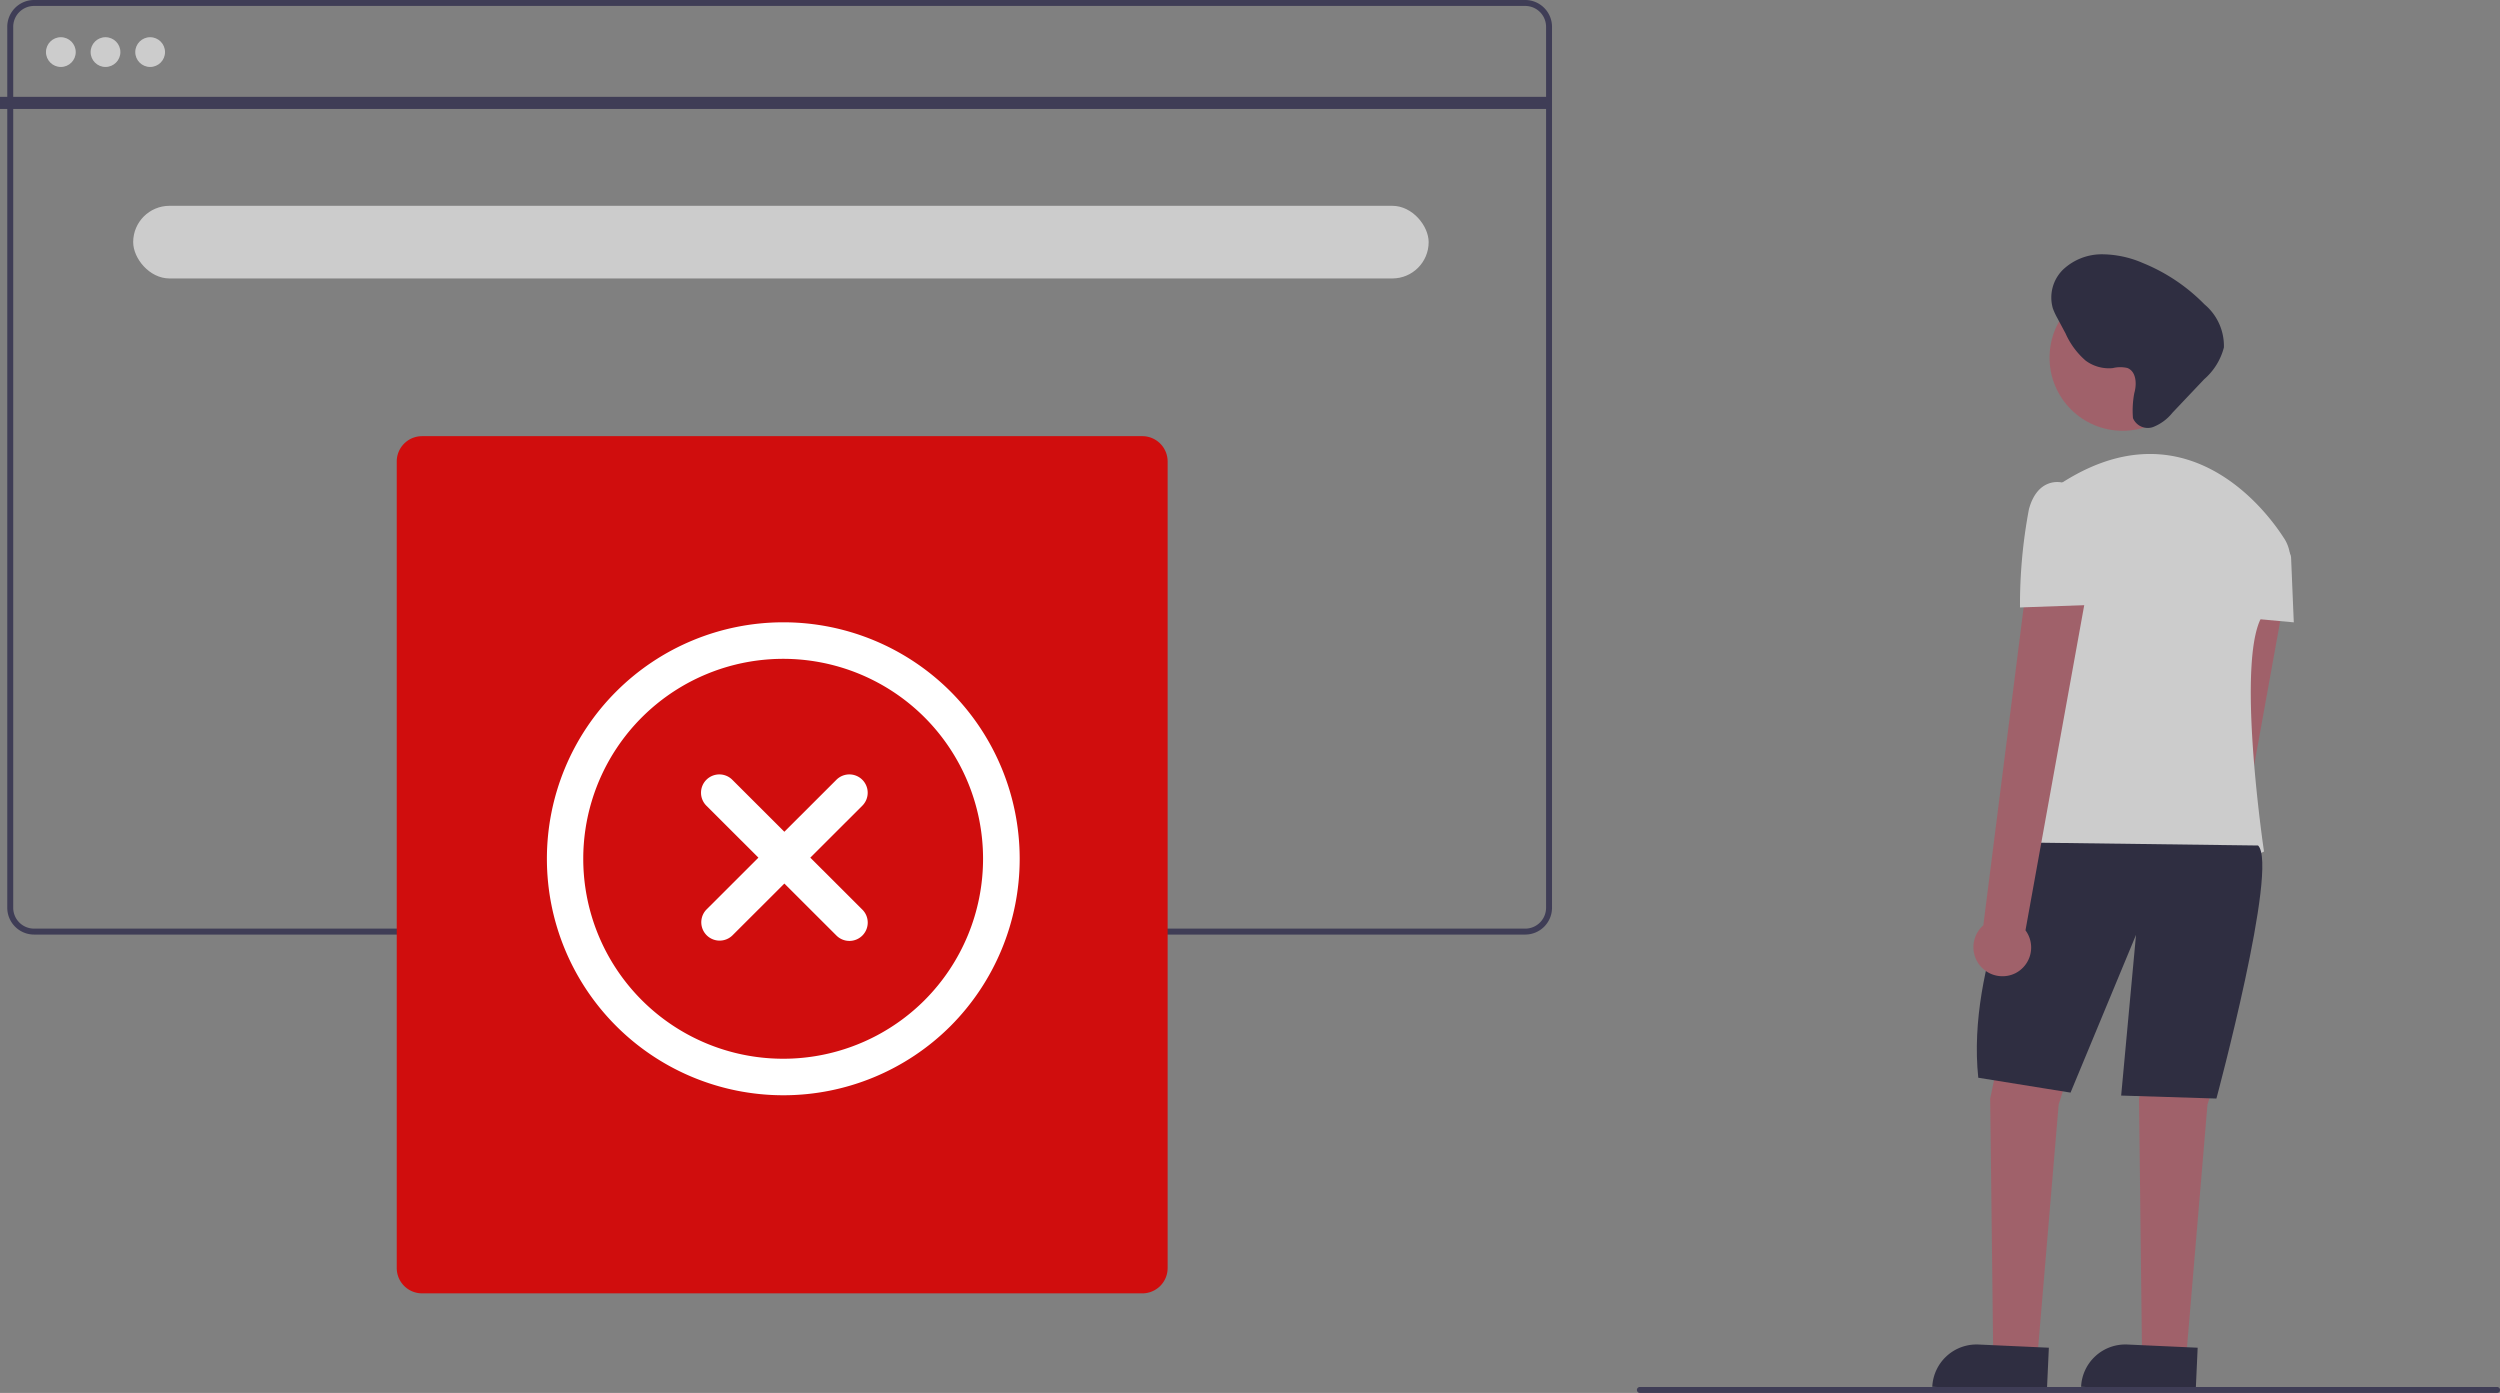 <svg xmlns="http://www.w3.org/2000/svg" width="206.488" height="115.049" viewBox="0 0 206.488 115.049">
  <rect x="0" y="0" width="206.488" height="115.049" fill="#808080" stroke="none"/>
  <g id="undraw_online_reading_np7n_1_" data-name="undraw_online_reading_np7n (1)" transform="translate(-0.001)">
    <path id="Path_91066" data-name="Path 91066" d="M306.626,146.5H183.462a2.216,2.216,0,0,0-2.213,2.212v72.767a2.216,2.216,0,0,0,2.212,2.212H306.626a2.216,2.216,0,0,0,2.212-2.212V148.712a2.216,2.216,0,0,0-2.212-2.212Zm1.721,74.979a1.723,1.723,0,0,1-1.721,1.721H183.462a1.723,1.723,0,0,1-1.721-1.721V148.712a1.723,1.723,0,0,1,1.721-1.721H306.626a1.723,1.723,0,0,1,1.721,1.721Z" transform="translate(-180.648 -146.5)" fill="#3f3d56"/>
    <rect id="Rectangle_7284" data-name="Rectangle 7284" width="128" height="1" transform="translate(0.001 7.999)" fill="#3f3d56"/>
    <circle id="Ellipse_476" data-name="Ellipse 476" cx="1.229" cy="1.229" r="1.229" transform="translate(3.798 3.073)" fill="#ccc"/>
    <circle id="Ellipse_477" data-name="Ellipse 477" cx="1.229" cy="1.229" r="1.229" transform="translate(7.486 3.073)" fill="#ccc"/>
    <circle id="Ellipse_478" data-name="Ellipse 478" cx="1.229" cy="1.229" r="1.229" transform="translate(11.173 3.073)" fill="#ccc"/>
    <path id="Path_91067" data-name="Path 91067" d="M372.831,362.8H313.34a2.092,2.092,0,0,1-2.09-2.09V294.09a2.092,2.092,0,0,1,2.09-2.09h59.492a2.092,2.092,0,0,1,2.09,2.09v66.621a2.092,2.092,0,0,1-2.09,2.09Z" transform="translate(-278.48 -255.975)" fill="#d00d0d"/>
    <rect id="Rectangle_7285" data-name="Rectangle 7285" width="107" height="6" rx="3" transform="translate(11.001 16.999)" fill="#ccc"/>
    <path id="Path_91072" data-name="Path 91072" d="M910.2,517.164a2.382,2.382,0,0,0,.852-3.552l5.551-30.723-5.18-.068L907.57,513.2a2.4,2.4,0,0,0,2.632,3.963Z" transform="translate(-727.776 -434.314)" fill="#a0616a"/>
    <path id="Path_91073" data-name="Path 91073" d="M668.182,470.1l-1.967,9.342.246,20.9h3.688l1.721-20.4,2.7-8.6Z" transform="translate(-501.834 -388.704)" fill="#a0616a"/>
    <path id="Path_91074" data-name="Path 91074" d="M718.182,470.1l-1.967,9.342.246,20.9h3.688l1.721-20.4,2.7-8.6Z" transform="translate(-539.542 -388.704)" fill="#a0616a"/>
    <path id="Path_91075" data-name="Path 91075" d="M3.659,0H9.472V3.66H0A3.66,3.66,0,0,1,3.659,0Z" transform="translate(159.764 110.885) rotate(2.599)" fill="#2f2e41"/>
    <path id="Path_91076" data-name="Path 91076" d="M3.659,0H9.472V3.66H0A3.66,3.66,0,0,1,3.659,0Z" transform="translate(172.055 110.885) rotate(2.599)" fill="#2f2e41"/>
    <circle id="Ellipse_479" data-name="Ellipse 479" cx="6.038" cy="6.038" r="6.038" transform="translate(169.283 23.505)" fill="#a0616a"/>
    <path id="Path_91077" data-name="Path 91077" d="M879.29,445.017c-2-3.135-8.645-10.946-18.506-4.507,0,0,2.335,19.544-3.319,30.115,0,0,13.029,3.933,20.158.246,0,0-2.458-16.471,0-19.667a13.254,13.254,0,0,0,1.97-3.374,3.169,3.169,0,0,0-.3-2.813Z" transform="translate(-690.626 -400.54)" fill="#ccc"/>
    <path id="Path_91078" data-name="Path 91078" d="M929.677,465.6l2.413,1.005a.914.914,0,0,1,.562.806l.222,5.318-5.408-.492Z" transform="translate(-743.417 -421.326)" fill="#ccc"/>
    <path id="Path_91079" data-name="Path 91079" d="M847.523,568.6s-5.408,10.079-4.425,19.421l7.621,1.229,5.408-13.029L854.9,589.494l7.867.246s5.163-19.175,3.442-20.9Z" transform="translate(-679.701 -499.005)" fill="#2f2e41"/>
    <path id="Path_91080" data-name="Path 91080" d="M845.2,507.164a2.382,2.382,0,0,0,.852-3.552l5.551-30.723-5.18-.068L842.57,503.2a2.4,2.4,0,0,0,2.632,3.963Z" transform="translate(-678.756 -426.772)" fill="#a0616a"/>
    <path id="Path_91081" data-name="Path 91081" d="M863.119,447.737l-2.212-.246s-1.967-.492-2.7,2.212a42.358,42.358,0,0,0-.738,8.113l6.883-.246Z" transform="translate(-690.626 -407.643)" fill="#ccc"/>
    <path id="Path_91082" data-name="Path 91082" d="M874.82,382.388c.217-.753.154-1.771-.576-2.056a2.61,2.61,0,0,0-1.21.01,3.231,3.231,0,0,1-2.232-.614,6.427,6.427,0,0,1-1.664-2.249l-.67-1.255a5.455,5.455,0,0,1-.38-.818,3.226,3.226,0,0,1,.86-3.216,4.664,4.664,0,0,1,3.187-1.249,8.6,8.6,0,0,1,3.405.729,15.06,15.06,0,0,1,5.077,3.411,4.474,4.474,0,0,1,1.6,3.552,5.2,5.2,0,0,1-1.631,2.63l-2.617,2.762a3.846,3.846,0,0,1-1.606,1.186,1.324,1.324,0,0,1-1.657-.739A7.663,7.663,0,0,1,874.82,382.388Z" transform="translate(-698.532 -349.938)" fill="#2f2e41"/>
    <path id="Path_91083" data-name="Path 91083" d="M800.042,751.746a.247.247,0,0,1-.246.246H729a.246.246,0,1,1,0-.492h70.8A.247.247,0,0,1,800.042,751.746Z" transform="translate(-593.553 -636.943)" fill="#3f3d56"/>
    <g id="cancel_1_" data-name="cancel (1)" transform="translate(45.149 51.401)">
      <g id="Group_36781" data-name="Group 36781" transform="translate(0 0)">
        <g id="Group_36780" data-name="Group 36780">
          <path id="Path_91084" data-name="Path 91084" d="M33.36,5.783a19.532,19.532,0,1,0,0,27.635A19.566,19.566,0,0,0,33.36,5.783Zm-2.14,25.495a16.515,16.515,0,1,1,0-23.354A16.534,16.534,0,0,1,31.219,31.278Z" transform="translate(0 -0.07)" fill="#fff"/>
        </g>
      </g>
      <g id="Group_36783" data-name="Group 36783" transform="translate(12.763 12.573)">
        <g id="Group_36782" data-name="Group 36782">
          <path id="Path_91085" data-name="Path 91085" d="M180.537,175.956l-4.285-4.279,4.285-4.279a1.514,1.514,0,1,0-2.14-2.142l-4.288,4.282-4.288-4.282a1.514,1.514,0,1,0-2.14,2.142l4.285,4.279-4.285,4.279a1.514,1.514,0,0,0,2.14,2.142l4.288-4.282L178.4,178.1a1.514,1.514,0,1,0,2.14-2.142Z" transform="translate(-167.236 -164.813)" fill="#fff"/>
        </g>
      </g>
    </g>
  </g>
</svg>
